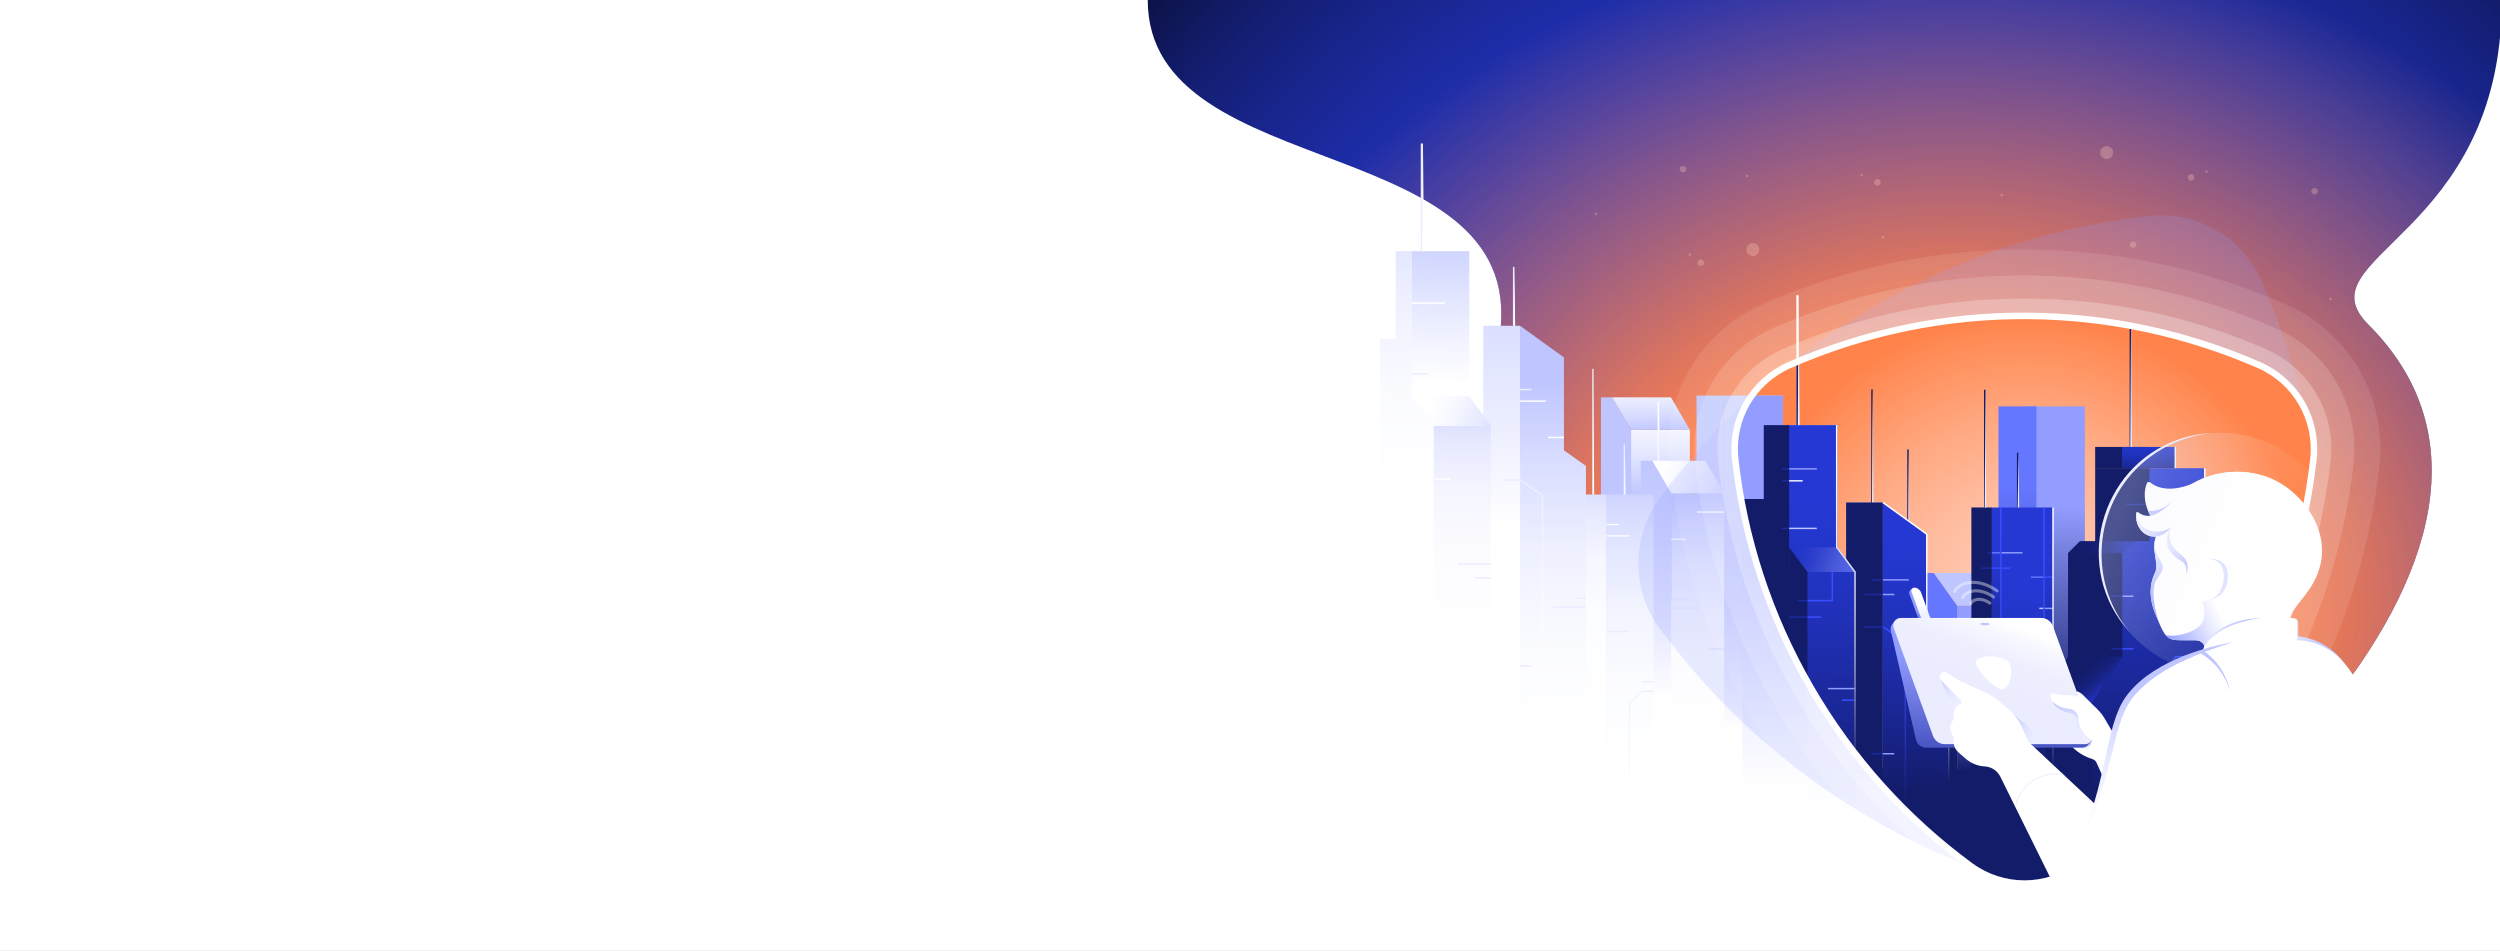 <svg xmlns="http://www.w3.org/2000/svg" xmlns:xlink="http://www.w3.org/1999/xlink" id="b" width="1680" height="638.99" viewBox="0 0 1680 638.99"><rect x="0" y="0" width="1680" height="638.99" fill="#808080" stroke="none"/><defs><linearGradient id="f" x1="4090.08" x2="4090.08" y1="333.53" y2="268.52" gradientTransform="translate(-2974.25 692.47) scale(1 -1)" gradientUnits="userSpaceOnUse"><stop offset="0" stop-color="#bec5ff"/><stop offset=".14" stop-color="#cbd1ff"/><stop offset=".48" stop-color="#e7eaff"/><stop offset=".78" stop-color="#f8f9ff"/><stop offset="1" stop-color="#fff"/></linearGradient><linearGradient id="g" x1="4118.34" x2="4122.32" y1="327.42" y2="528.35" gradientTransform="translate(5205.91) rotate(-180) scale(1 -1)" gradientUnits="userSpaceOnUse"><stop offset="0" stop-color="#bec5ff"/><stop offset=".23" stop-color="#c7cdff"/><stop offset=".62" stop-color="#e0e3ff"/><stop offset="1" stop-color="#fff"/></linearGradient><linearGradient id="h" x1="4095.97" x2="4097.27" y1="290.64" y2="254.72" gradientTransform="translate(5205.91) rotate(-180) scale(1 -1)" gradientUnits="userSpaceOnUse"><stop offset="0" stop-color="#bec5ff"/><stop offset=".3" stop-color="#d5daff"/><stop offset=".75" stop-color="#f3f4ff"/><stop offset="1" stop-color="#fff"/></linearGradient><linearGradient id="i" x1="4025.59" x2="4031.08" y1="331.04" y2="489.93" gradientTransform="translate(-2849.35 779.88) scale(1 -1)" gradientUnits="userSpaceOnUse"><stop offset="0" stop-color="#bec5ff"/><stop offset=".23" stop-color="#c2c9ff"/><stop offset=".5" stop-color="#d0d5ff"/><stop offset=".77" stop-color="#e6e9ff"/><stop offset="1" stop-color="#fff"/></linearGradient><linearGradient id="j" x1="4055.07" x2="4059.01" y1="325.48" y2="524.66" gradientTransform="translate(-2907.44 812.66) scale(1 -1)" xlink:href="#i"/><linearGradient id="k" x1="4155.55" x2="4155.55" y1="370.7" y2="541.2" gradientTransform="translate(-3105.19 904.72) scale(1 -1)" gradientUnits="userSpaceOnUse"><stop offset="0" stop-color="#bec5ff"/><stop offset=".17" stop-color="#ced3ff"/><stop offset=".49" stop-color="#e9ebff"/><stop offset=".78" stop-color="#f9f9ff"/><stop offset="1" stop-color="#fff"/></linearGradient><linearGradient id="l" x1="3952.97" x2="3952.97" y1="339.06" y2="525.73" gradientTransform="translate(-2700.03 880.23) scale(1 -1)" gradientUnits="userSpaceOnUse"><stop offset="0" stop-color="#bec5ff"/><stop offset=".28" stop-color="#c1c7ff"/><stop offset=".51" stop-color="#cbd1ff"/><stop offset=".73" stop-color="#dde0ff"/><stop offset=".94" stop-color="#f5f6ff"/><stop offset="1" stop-color="#fff"/></linearGradient><linearGradient id="m" x1="3991" x2="3977.13" y1="329.64" y2="551.77" gradientTransform="translate(5205.91) rotate(-180) scale(1 -1)" gradientUnits="userSpaceOnUse"><stop offset="0" stop-color="#bec5ff"/><stop offset=".17" stop-color="#cfd4ff"/><stop offset=".49" stop-color="#e9ebff"/><stop offset=".78" stop-color="#f9faff"/><stop offset="1" stop-color="#fff"/></linearGradient><linearGradient id="n" x1="4013.21" x2="4013.21" y1="374.77" y2="528.25" gradientTransform="translate(5205.91) rotate(-180) scale(1 -1)" gradientUnits="userSpaceOnUse"><stop offset="0" stop-color="#bec5ff"/><stop offset=".22" stop-color="#cfd4ff"/><stop offset=".73" stop-color="#f1f3ff"/><stop offset="1" stop-color="#fff"/></linearGradient><linearGradient id="o" x1="4065.04" x2="4065.04" y1="333.73" y2="501.68" gradientTransform="translate(-2924.17 853.36) scale(1 -1)" gradientUnits="userSpaceOnUse"><stop offset="0" stop-color="#bec5ff"/><stop offset=".11" stop-color="#d2d7ff"/><stop offset=".26" stop-color="#e6e9ff"/><stop offset=".43" stop-color="#f4f5ff"/><stop offset=".63" stop-color="#fcfcff"/><stop offset="1" stop-color="#fff"/></linearGradient><linearGradient id="p" x1="4093.04" x2="4093.04" y1="303.35" y2="470.25" xlink:href="#g"/><linearGradient id="q" x1="4039.42" x2="4086.94" y1="336.02" y2="313.1" xlink:href="#h"/><linearGradient id="r" x1="4110.5" x2="4110.5" y1="304.86" y2="517.03" gradientTransform="translate(-3015.1 885.14) scale(1 -1)" gradientUnits="userSpaceOnUse"><stop offset="0" stop-color="#bec5ff"/><stop offset=".08" stop-color="#c9ceff"/><stop offset=".27" stop-color="#e0e4ff"/><stop offset=".48" stop-color="#f1f3ff"/><stop offset=".71" stop-color="#fbfcff"/><stop offset="1" stop-color="#fff"/></linearGradient><linearGradient id="s" x1="4103.01" x2="4103.01" y1="464.04" y2="552.85" gradientTransform="translate(5205.91) rotate(-180) scale(1 -1)" gradientUnits="userSpaceOnUse"><stop offset="0" stop-color="#ebedff"/><stop offset=".12" stop-color="#eff1ff"/><stop offset=".55" stop-color="#fbfbff"/><stop offset="1" stop-color="#fff"/></linearGradient><linearGradient id="t" x1="4135.49" x2="4135.49" y1="301.87" y2="488.86" gradientTransform="translate(-3065.07 885.15) scale(1 -1)" gradientUnits="userSpaceOnUse"><stop offset="0" stop-color="#bec5ff"/><stop offset="0" stop-color="#bec5ff"/><stop offset=".11" stop-color="#d6daff"/><stop offset=".24" stop-color="#e8eaff"/><stop offset=".39" stop-color="#f5f6ff"/><stop offset=".59" stop-color="#fcfdff"/><stop offset="1" stop-color="#fff"/></linearGradient><linearGradient id="u" x1="4161.53" x2="4162.88" y1="254.8" y2="483.83" gradientTransform="translate(5205.91) rotate(-180) scale(1 -1)" gradientUnits="userSpaceOnUse"><stop offset="0" stop-color="#bec5ff"/><stop offset=".25" stop-color="#dadeff"/><stop offset=".5" stop-color="#eef0ff"/><stop offset=".76" stop-color="#fafbff"/><stop offset="1" stop-color="#fff"/></linearGradient><linearGradient id="v" x1="4196.79" x2="4196.79" y1="80.63" y2="353.19" gradientTransform="translate(-3187.67 771.77) scale(1 -1)" gradientUnits="userSpaceOnUse"><stop offset="0" stop-color="#bec5ff"/><stop offset=".27" stop-color="#cbd0ff"/><stop offset=".78" stop-color="#eef0ff"/><stop offset="1" stop-color="#fff"/></linearGradient><linearGradient id="w" x1="4182.12" x2="4182.12" y1="322.06" y2="483.7" xlink:href="#s"/><linearGradient id="x" x1="4235.33" x2="4239.07" y1="136.98" y2="257.51" gradientTransform="translate(5205.91) rotate(-180) scale(1 -1)" gradientUnits="userSpaceOnUse"><stop offset="0" stop-color="#bec5ff"/><stop offset=".61" stop-color="#e8ebff"/><stop offset="1" stop-color="#fff"/></linearGradient><linearGradient id="y" x1="4228.78" x2="4231.43" y1="249.76" y2="442.04" gradientTransform="translate(5205.91) rotate(-180) scale(1 -1)" gradientUnits="userSpaceOnUse"><stop offset="0" stop-color="#bec5ff"/><stop offset=".11" stop-color="#d4d8ff"/><stop offset=".25" stop-color="#e7e9ff"/><stop offset=".41" stop-color="#f4f5ff"/><stop offset=".62" stop-color="#fcfcff"/><stop offset="1" stop-color="#fff"/></linearGradient><linearGradient id="z" x1="4181.5" x2="4245.01" y1="294.67" y2="270.74" gradientTransform="translate(5205.91) rotate(-180) scale(1 -1)" gradientUnits="userSpaceOnUse"><stop offset="0" stop-color="#bec5ff"/><stop offset=".12" stop-color="#c9cfff"/><stop offset=".47" stop-color="#e6e9ff"/><stop offset=".78" stop-color="#f8f9ff"/><stop offset="1" stop-color="#fff"/></linearGradient><linearGradient id="aa" x1="4254.24" x2="4259.72" y1="70.99" y2="320.43" gradientTransform="translate(5205.91) rotate(-180) scale(1 -1)" gradientUnits="userSpaceOnUse"><stop offset="0" stop-color="#bec5ff"/><stop offset=".24" stop-color="#d8dcff"/><stop offset=".5" stop-color="#edefff"/><stop offset=".76" stop-color="#fafbff"/><stop offset="1" stop-color="#fff"/></linearGradient><linearGradient id="ac" x1="3866.43" x2="3866.43" y1="416.41" y2="517.69" gradientTransform="translate(-2526.96 928.54) scale(1 -1)" gradientUnits="userSpaceOnUse"><stop offset="0" stop-color="#929dff"/><stop offset=".14" stop-color="#8d98f9"/><stop offset=".31" stop-color="#808bea"/><stop offset=".49" stop-color="#6b75d1"/><stop offset=".69" stop-color="#4d57ae"/><stop offset=".9" stop-color="#283182"/><stop offset="1" stop-color="#131c69"/></linearGradient><linearGradient id="ad" x1="3901.13" x2="3903.05" y1="414.22" y2="511.02" gradientTransform="translate(5205.91) rotate(-180) scale(1 -1)" gradientUnits="userSpaceOnUse"><stop offset="0" stop-color="#6576ff"/><stop offset=".04" stop-color="#5f70f5"/><stop offset=".28" stop-color="#4452c3"/><stop offset=".49" stop-color="#2f3a9c"/><stop offset=".7" stop-color="#1f2980"/><stop offset=".87" stop-color="#161f6f"/><stop offset="1" stop-color="#131c69"/></linearGradient><linearGradient id="ae" x1="4025.32" x2="4031.54" y1="339.69" y2="519.46" gradientTransform="translate(-2849.35 812.66) scale(1 -1)" gradientUnits="userSpaceOnUse"><stop offset="0" stop-color="#929dff"/><stop offset=".21" stop-color="#727dda"/><stop offset=".58" stop-color="#3f499d"/><stop offset=".86" stop-color="#1f2877"/><stop offset="1" stop-color="#131c69"/></linearGradient><linearGradient id="af" x1="4055.07" x2="4059.01" y1="325.48" y2="524.66" gradientTransform="translate(-2907.44 812.66) scale(1 -1)" gradientUnits="userSpaceOnUse"><stop offset="0" stop-color="#6576ff"/><stop offset=".37" stop-color="#4856ca"/><stop offset="1" stop-color="#131c69"/></linearGradient><linearGradient id="ag" x1="3822.63" x2="3828.27" y1="340.08" y2="503.29" gradientTransform="translate(-2443.53 801.16) scale(1 -1)" xlink:href="#ae"/><linearGradient id="ah" x1="3848.71" x2="3852.35" y1="328.2" y2="512.51" gradientTransform="translate(-2494.47 806.02) scale(1 -1)" xlink:href="#af"/><linearGradient id="ai" x1="3924.97" x2="3916.24" y1="355.67" y2="532.46" gradientTransform="translate(5205.91) rotate(-180) scale(1 -1)" gradientUnits="userSpaceOnUse"><stop offset="0" stop-color="#2538d4"/><stop offset=".16" stop-color="#2336cc"/><stop offset=".4" stop-color="#2030b7"/><stop offset=".68" stop-color="#1a2796"/><stop offset="1" stop-color="#131c69"/></linearGradient><linearGradient id="aj" x1="3932.83" x2="3932.83" y1="420.93" y2="542.57" gradientTransform="translate(5205.91) rotate(-180) scale(1 -1)" gradientUnits="userSpaceOnUse"><stop offset="0" stop-color="#394eff"/><stop offset=".13" stop-color="#364af5"/><stop offset=".33" stop-color="#3042dc"/><stop offset=".6" stop-color="#2534b3"/><stop offset=".91" stop-color="#17217a"/><stop offset="1" stop-color="#131c69"/></linearGradient><linearGradient id="ak" x1="3918.37" x2="3918.37" y1="337.25" y2="542.57" gradientTransform="translate(5205.91) rotate(-180) scale(1 -1)" gradientUnits="userSpaceOnUse"><stop offset="0" stop-color="#fff"/><stop offset=".17" stop-color="#fcfcfd"/><stop offset=".3" stop-color="#f2f3f7"/><stop offset=".41" stop-color="#e2e3ed"/><stop offset=".51" stop-color="#cccede"/><stop offset=".61" stop-color="#afb2cc"/><stop offset=".7" stop-color="#8b8fb5"/><stop offset=".79" stop-color="#60669a"/><stop offset=".87" stop-color="#31387c"/><stop offset=".92" stop-color="#131c69"/></linearGradient><linearGradient id="al" x1="3991" x2="3977.13" y1="329.64" y2="551.77" xlink:href="#ai"/><linearGradient id="am" x1="3999.67" x2="3960.33" y1="369.44" y2="383.6" gradientTransform="translate(5205.91) rotate(-180) scale(1 -1)" gradientUnits="userSpaceOnUse"><stop offset="0" stop-color="#bec5ff" stop-opacity="0"/><stop offset=".12" stop-color="#bcc3ff" stop-opacity=".02"/><stop offset=".25" stop-color="#b8bfff" stop-opacity=".07"/><stop offset=".37" stop-color="#b0b9ff" stop-opacity=".15"/><stop offset=".5" stop-color="#a6b0ff" stop-opacity=".26"/><stop offset=".63" stop-color="#99a4ff" stop-opacity=".41"/><stop offset=".76" stop-color="#8996ff" stop-opacity=".59"/><stop offset=".89" stop-color="#7786ff" stop-opacity=".8"/><stop offset="1" stop-color="#6576ff"/></linearGradient><linearGradient id="an" x1="3965.49" x2="3965.49" y1="285.69" y2="550.85" gradientTransform="translate(5205.91) rotate(-180) scale(1 -1)" gradientUnits="userSpaceOnUse"><stop offset="0" stop-color="#fff"/><stop offset=".13" stop-color="#fbfbfc"/><stop offset=".25" stop-color="#f0f1f5"/><stop offset=".36" stop-color="#dedfea"/><stop offset=".47" stop-color="#c5c7da"/><stop offset=".58" stop-color="#a4a7c5"/><stop offset=".68" stop-color="#7b80ab"/><stop offset=".78" stop-color="#4b528d"/><stop offset=".88" stop-color="#151e6a"/><stop offset=".88" stop-color="#131c69"/></linearGradient><linearGradient id="ao" x1="3816.87" x2="3797.89" y1="447.2" y2="467.97" gradientTransform="translate(5205.91) rotate(-180) scale(1 -1)" gradientUnits="userSpaceOnUse"><stop offset="0" stop-color="#131c69" stop-opacity="0"/><stop offset=".11" stop-color="#131c6b" stop-opacity=".03"/><stop offset=".25" stop-color="#141e74" stop-opacity=".11"/><stop offset=".4" stop-color="#172282" stop-opacity=".23"/><stop offset=".58" stop-color="#1a2795" stop-opacity=".41"/><stop offset=".76" stop-color="#1e2ead" stop-opacity=".64"/><stop offset=".95" stop-color="#2335cb" stop-opacity=".92"/><stop offset="1" stop-color="#2538d4"/></linearGradient><linearGradient id="ap" x1="3762.09" x2="3762.09" y1="314.61" y2="530.14" xlink:href="#ai"/><linearGradient id="aq" x1="3821.49" x2="3777.21" y1="366.96" y2="368.09" xlink:href="#ao"/><linearGradient id="ar" x1="3762.11" x2="3761.92" y1="295.28" y2="323.63" gradientTransform="translate(-2318.15 614.96) scale(1 -1)" xlink:href="#ai"/><linearGradient id="as" x1="3744.44" x2="3744.44" y1="440.77" y2="530.14" xlink:href="#aj"/><linearGradient id="at" x1="3724.29" x2="3724.29" y1="314.61" y2="530.14" gradientTransform="translate(5205.91) rotate(-180) scale(1 -1)" gradientUnits="userSpaceOnUse"><stop offset="0" stop-color="#fff"/><stop offset=".14" stop-color="#fbfbfc"/><stop offset=".26" stop-color="#f1f1f6"/><stop offset=".38" stop-color="#dfe0ea"/><stop offset=".49" stop-color="#c6c8db"/><stop offset=".59" stop-color="#a6a9c6"/><stop offset=".69" stop-color="#7f83ad"/><stop offset=".8" stop-color="#505790"/><stop offset=".89" stop-color="#1b246e"/><stop offset=".91" stop-color="#131c69"/></linearGradient><linearGradient id="au" x1="3845.25" x2="3849.46" y1="391.01" y2="512.75" gradientTransform="translate(-2487.72 872.28) scale(1 -1)" xlink:href="#ai"/><linearGradient id="av" x1="3829.28" x2="3829.28" y1="373.43" y2="494.2" gradientTransform="translate(-2452.66 872.28) scale(1 -1)" xlink:href="#ai"/><linearGradient id="aw" x1="3864.34" x2="3864.34" y1="373.43" y2="494.2" gradientTransform="translate(-2522.77 872.28) scale(1 -1)" gradientUnits="userSpaceOnUse"><stop offset="0" stop-color="#2538d4"/><stop offset=".66" stop-color="#18248a"/><stop offset="1" stop-color="#131c69"/></linearGradient><linearGradient id="ax" x1="3826.28" x2="3826.28" y1="341.03" y2="531.25" xlink:href="#ak"/><linearGradient id="ay" x1="3832.29" x2="3832.29" y1="341.03" y2="531.25" gradientTransform="translate(5205.91) rotate(-180) scale(1 -1)" gradientUnits="userSpaceOnUse"><stop offset="0" stop-color="#394eff"/><stop offset=".2" stop-color="#384dfc"/><stop offset=".35" stop-color="#3549f2"/><stop offset=".49" stop-color="#3144e2"/><stop offset=".61" stop-color="#2c3dcc"/><stop offset=".72" stop-color="#2433af"/><stop offset=".83" stop-color="#1b278c"/><stop offset=".92" stop-color="#131c69"/></linearGradient><linearGradient id="az" x1="3861.33" x2="3861.33" xlink:href="#ay"/><linearGradient id="ba" x1="1656.1" x2="1658.95" y1="427.17" y2="409.72" gradientTransform="translate(2949.65) rotate(-180) scale(1 -1)" gradientUnits="userSpaceOnUse"><stop offset="0" stop-color="#1c2a9f"/><stop offset=".28" stop-color="#404dbc"/><stop offset=".77" stop-color="#7b86ec"/><stop offset="1" stop-color="#929dff"/></linearGradient><linearGradient id="bb" x1="1654.05" x2="1658.48" y1="423.52" y2="405.4" gradientTransform="translate(2949.65) rotate(-180) scale(1 -1)" gradientUnits="userSpaceOnUse"><stop offset="0" stop-color="#ebedff"/><stop offset=".5" stop-color="#edefff"/><stop offset=".82" stop-color="#f6f7ff"/><stop offset="1" stop-color="#fff"/></linearGradient><linearGradient id="bc" x1="1551.99" x2="1553.12" y1="496.82" y2="504.28" gradientTransform="translate(2949.65) rotate(-180) scale(1 -1)" gradientUnits="userSpaceOnUse"><stop offset="0" stop-color="#929dff"/><stop offset=".12" stop-color="#9ba5ff" stop-opacity=".91"/><stop offset=".37" stop-color="#b5bcff" stop-opacity=".68"/><stop offset=".72" stop-color="#dde1ff" stop-opacity=".31"/><stop offset="1" stop-color="#fff" stop-opacity="0"/></linearGradient><linearGradient id="bd" x1="1611.76" x2="1611.76" y1="537.78" y2="436.67" xlink:href="#ba"/><linearGradient id="be" x1="1612.96" x2="1596.51" y1="464.49" y2="420.7" xlink:href="#bb"/><linearGradient id="bf" x1="1646.12" x2="1632.7" y1="441.39" y2="477.26" xlink:href="#bc"/><linearGradient id="bg" x1="1612.19" x2="1578.6" y1="488.51" y2="503.56" xlink:href="#bc"/><linearGradient id="bh" x1="1555.92" x2="1548.28" y1="455.81" y2="501.38" xlink:href="#bc"/><linearGradient id="bi" x1="1499.51" x2="1501.16" y1="417.22" y2="365.33" gradientTransform="translate(2949.65) rotate(-180) scale(1 -1)" gradientUnits="userSpaceOnUse"><stop offset="0" stop-color="#929dff"/><stop offset="1" stop-color="#ebedff"/></linearGradient><linearGradient id="bj" x1="1385.84" x2="1411.92" y1="435.18" y2="419.81" gradientTransform="translate(2949.65) rotate(-180) scale(1 -1)" gradientUnits="userSpaceOnUse"><stop offset="0" stop-color="#bec5ff"/><stop offset="1" stop-color="#ebedff"/></linearGradient><linearGradient id="bk" x1="1440.43" x2="1469.63" y1="415.51" y2="441.05" xlink:href="#bj"/><linearGradient id="bl" x1="1490.73" x2="1514.23" y1="352.65" y2="352.65" xlink:href="#bj"/><linearGradient id="bm" x1="1479.43" x2="1493.69" y1="370.18" y2="370.18" xlink:href="#bj"/><linearGradient id="bn" x1="1290.1" x2="1407.7" y1="755.61" y2="693.3" gradientTransform="translate(2774.43 -457.53) rotate(175.57) scale(1 -1)" gradientUnits="userSpaceOnUse"><stop offset="0" stop-color="#fff" stop-opacity="0"/><stop offset=".15" stop-color="#fcfdff" stop-opacity=".06"/><stop offset=".45" stop-color="#f7f8ff" stop-opacity=".2"/><stop offset=".85" stop-color="#eef0ff" stop-opacity=".44"/><stop offset="1" stop-color="#ebedff" stop-opacity=".54"/></linearGradient><linearGradient id="bo" x1="1494.31" x2="1456.56" y1="432.28" y2="414.17" gradientTransform="translate(2949.65) rotate(-180) scale(1 -1)" gradientUnits="userSpaceOnUse"><stop offset="0" stop-color="#929dff"/><stop offset=".24" stop-color="#aeb6ff"/><stop offset=".75" stop-color="#e8eaff"/><stop offset="1" stop-color="#fff"/></linearGradient><linearGradient id="bp" x1="1449.99" x2="1449.99" y1="429.55" y2="563.5" gradientTransform="matrix(1, 0, 0, 1, 0, 0)" gradientUnits="userSpaceOnUse"><stop offset=".24" stop-color="#bec5ff"/><stop offset=".36" stop-color="#cdd2ff"/><stop offset=".61" stop-color="#e8eaff"/><stop offset=".83" stop-color="#f9f9ff"/><stop offset="1" stop-color="#fff"/></linearGradient><radialGradient id="c" cx="1261.81" cy="449.32" r="716.44" fx="1261.81" fy="449.32" gradientTransform="matrix(1, 0, 0, 1, 0, 0)" gradientUnits="userSpaceOnUse"><stop offset="0" stop-color="#2538d1"/><stop offset=".32" stop-color="#2437ce"/><stop offset=".47" stop-color="#2335c7"/><stop offset=".58" stop-color="#2031ba"/><stop offset=".68" stop-color="#1d2da8"/><stop offset=".76" stop-color="#192690"/><stop offset=".84" stop-color="#141e73"/><stop offset=".91" stop-color="#0e1551"/><stop offset=".96" stop-color="#090e34"/></radialGradient><radialGradient id="d" cx="1313.2" cy="407.91" r="534.59" fx="1313.2" fy="407.91" gradientTransform="translate(1.98 55.13) rotate(.33) scale(1 .85)" gradientUnits="userSpaceOnUse"><stop offset=".4" stop-color="#ff804a"/><stop offset=".51" stop-color="#ff804a" stop-opacity=".84"/><stop offset=".75" stop-color="#ff804a" stop-opacity=".44"/><stop offset="1" stop-color="#ff804a" stop-opacity="0"/></radialGradient><radialGradient id="e" cx="1360.33" cy="403.36" r="192.34" fx="1360.33" fy="403.36" gradientTransform="matrix(1, 0, 0, 1, 0, 0)" gradientUnits="userSpaceOnUse"><stop offset="0" stop-color="#ffcdb7"/><stop offset=".16" stop-color="#ffc8b0"/><stop offset=".38" stop-color="#ffbc9f"/><stop offset=".63" stop-color="#ffa982"/><stop offset=".9" stop-color="#ff8e5a"/><stop offset="1" stop-color="#ff834a"/></radialGradient><clipPath id="ab"><path fill="none" d="M1166.42,308.94c5.81,52.28,22.28,104.24,50.27,152.72,28.08,48.63,64.99,88.98,107.53,120.2,21.63,15.87,51.02,15.84,72.64-.05,90.56-66.54,145.47-166.59,157.37-272.72,3-26.75-11.76-52.31-36.43-63.09-97.92-42.79-212.11-45.24-315.06,.01-24.57,10.8-39.29,36.26-36.32,62.93Z"/></clipPath></defs><rect width="1680" height="638.99" y=".02" fill="#fff"/><g><path fill="url(#c)" d="M771.28,0c0,126.32,263.04,85.93,235.61,231.17-9.3,49.26-8.1,72.23,47.13,101.12,134.33,70.27,155.89,302.1,305.72,302.1,51.98,0,391.97-256.05,231.83-416.26-45.74-45.76,89.63-58.45,89.63-218.13H771.28Z"/><path fill="url(#d)" d="M771.28,0c0,126.32,263.04,85.93,235.61,231.17-9.3,49.26-8.1,72.23,47.13,101.12,134.33,70.27,155.89,302.1,305.72,302.1,51.98,0,391.97-256.05,231.83-416.26-45.74-45.76,89.63-58.45,89.63-218.13H771.28Z"/></g><g><path fill="url(#e)" d="M1166.42,308.94c5.81,52.28,22.28,104.24,50.27,152.72,28.08,48.63,64.99,88.98,107.53,120.2,21.63,15.87,51.02,15.84,72.64-.05,90.56-66.54,145.47-166.59,157.37-272.72,3-26.75-11.76-52.31-36.43-63.09-97.92-42.79-212.11-45.24-315.06,.01-24.57,10.8-39.29,36.26-36.32,62.93Z"/><g><g><polygon fill="#fff" points="1213.49 588.94 1173.61 504.94 1258.49 525.62 1617.43 524.35 1459.07 636 1309.57 636 1265.29 629.63 1213.49 588.94"/><g><rect width="39.51" height="114.78" x="1096.07" y="288.85" fill="url(#f)" transform="translate(2231.65 692.47) rotate(180)"/><polygon fill="url(#g)" points="1075.83 267.02 1083.37 267.02 1096.07 288.85 1096.07 550.68 1075.83 550.68 1075.83 267.02"/><polygon fill="url(#h)" points="1135.58 288.85 1122.88 267.02 1083.37 267.02 1096.07 288.85 1135.58 288.85"/></g><g><rect width="39.75" height="248.21" x="1158.4" y="265.84" fill="url(#i)" transform="translate(2356.56 779.88) rotate(180)"/><rect width="18.34" height="280.99" x="1140.07" y="265.84" fill="url(#j)" transform="translate(2298.47 812.66) rotate(180)"/></g><rect width="70.28" height="200.99" x="1015.22" y="351.86" fill="url(#k)" transform="translate(2100.72 904.72) rotate(180)"/><rect width="24.71" height="204.92" x="1240.58" y="337.66" fill="url(#l)" transform="translate(2505.87 880.23) rotate(180)"/><g><polygon fill="url(#m)" points="1199.99 285.69 1199.99 550.85 1247.05 550.85 1247.05 384.39 1234.73 367.77 1234.73 285.69 1199.99 285.69"/><polygon fill="url(#n)" points="1170.8 335.31 1170.8 550.85 1214.59 550.85 1214.59 384.39 1202.28 367.76 1202.28 285.69 1185.26 285.69 1185.26 335.31 1170.8 335.31"/><line x1="1207.91" x2="1207.91" y1="285.69" y2="198.34" fill="none" stroke="#fff" stroke-miterlimit="10" stroke-width="1.5"/><polygon fill="#ebedff" points="1208.11 285.69 1208.67 198.34 1209.22 285.69 1208.11 285.69 1208.11 285.69"/></g><g><rect width="35.52" height="190.33" x="1123.11" y="331.51" fill="url(#o)" transform="translate(2281.74 853.36) rotate(180)"/><polygon fill="url(#p)" points="1102.63 309.68 1110.41 309.68 1123.11 331.51 1123.11 521.84 1102.63 521.84 1102.63 309.68"/><polygon fill="url(#q)" points="1158.63 331.51 1145.92 309.68 1110.41 309.68 1123.11 331.51 1158.63 331.51"/><line x1="1123.11" x2="1132.79" y1="362.43" y2="362.43" fill="none" stroke="#fff" stroke-miterlimit="10" stroke-width="1"/><line x1="1123.11" x2="1132.79" y1="402.7" y2="402.7" fill="none" stroke="#ebedff" stroke-miterlimit="10" stroke-width="1"/><line x1="1148.91" x2="1158.59" y1="436.03" y2="436.03" fill="none" stroke="#ebedff" stroke-miterlimit="10" stroke-width="1"/><line x1="1140.49" x2="1158.63" y1="344.12" y2="344.12" fill="none" stroke="#fff" stroke-miterlimit="10" stroke-width="1"/><line x1="1123.11" x2="1141.24" y1="408.69" y2="408.69" fill="none" stroke="#ebedff" stroke-miterlimit="10" stroke-width="1"/><line x1="1114.42" x2="1114.42" y1="309.68" y2="270.09" fill="none" stroke="#fff" stroke-miterlimit="10" stroke-width="1"/><polygon fill="#ebedff" points="1114.42 309.68 1114.92 270.09 1115.42 309.68 1114.42 309.68 1114.42 309.68"/></g><g><rect width="31.65" height="220.56" x="1079.58" y="332.29" fill="url(#r)" transform="translate(2190.81 885.14) rotate(180)"/><polyline fill="none" stroke="url(#s)" stroke-miterlimit="10" stroke-width=".85" points="1111.23 464.47 1103.53 464.47 1094.98 472.48 1094.98 552.85"/><rect width="18.33" height="220.56" x="1061.26" y="332.29" fill="url(#t)" transform="translate(2140.84 885.15) rotate(180)"/><line x1="1079.58" x2="1087.8" y1="352.5" y2="352.5" fill="none" stroke="#fff" stroke-miterlimit="10" stroke-width=".85"/><line x1="1079.58" x2="1094.98" y1="360.12" y2="360.12" fill="none" stroke="#fff" stroke-miterlimit="10" stroke-width=".85"/><line x1="1079.58" x2="1094.98" y1="424.35" y2="424.35" fill="none" stroke="#ebedff" stroke-miterlimit="10" stroke-width=".85"/><line x1="1103.53" x2="1111.23" y1="458.19" y2="458.19" fill="none" stroke="#ebedff" stroke-miterlimit="10" stroke-width=".85"/><line x1="1091.51" x2="1091.51" y1="332.29" y2="298.66" fill="none" stroke="#ebedff" stroke-miterlimit="10" stroke-width=".85"/><polygon fill="#fff" points="1091.51 332.29 1091.93 298.66 1092.36 332.29 1091.51 332.29 1091.51 332.29"/><line x1="1070.42" x2="1070.42" y1="332.29" y2="247.82" fill="none" stroke="#ebedff" stroke-miterlimit="10" stroke-width=".85"/><polygon fill="#fff" points="1070.42 332.29 1070.84 247.82 1071.27 332.29 1070.42 332.29 1070.42 332.29"/></g><g><line x1="1017.19" x2="1017.19" y1="218.92" y2="179.32" fill="none" stroke="#ebedff" stroke-miterlimit="10" stroke-width="1"/><polygon fill="#fff" points="1017.19 218.92 1017.69 179.32 1018.19 218.92 1017.19 218.92 1017.19 218.92"/><line x1="1038.36" x2="1038.36" y1="322.27" y2="243.15" fill="none" stroke="#131c69" stroke-miterlimit="10" stroke-width="2"/><polygon fill="#bec5ff" points="1038.85 322.27 1039.35 243.15 1039.85 322.27 1038.85 322.27 1038.85 322.27"/><polygon fill="url(#u)" points="1021.47 218.92 1021.47 550.85 1065.75 550.85 1065.75 313.12 1050.96 302.6 1050.96 240.21 1021.47 218.92"/><rect width="24.71" height="333.93" x="996.76" y="218.92" fill="url(#v)" transform="translate(2018.24 771.77) rotate(180)"/><line x1="1038.85" x2="1021.47" y1="269.56" y2="269.56" fill="none" stroke="#fff" stroke-miterlimit="10" stroke-width="1"/><line x1="1050.95" x2="1040.23" y1="293.97" y2="293.97" fill="none" stroke="#fff" stroke-miterlimit="10" stroke-width="1"/><line x1="1065.75" x2="1043.61" y1="407.91" y2="407.91" fill="none" stroke="#ebedff" stroke-miterlimit="10" stroke-width="1"/><line x1="1029.15" x2="1021.47" y1="261.81" y2="261.81" fill="none" stroke="#ebedff" stroke-miterlimit="10" stroke-width="1"/><line x1="1029.15" x2="1021.47" y1="447.64" y2="447.64" fill="none" stroke="#ebedff" stroke-miterlimit="10" stroke-width="1"/><line x1="1065.75" x2="1058.07" y1="402.05" y2="402.05" fill="none" stroke="#ebedff" stroke-miterlimit="10" stroke-width="1"/><polyline fill="none" stroke="url(#w)" stroke-miterlimit="10" stroke-width="1" points="1036.55 483.7 1036.55 333.07 1021.47 322.56 1010.54 322.56"/></g><g><rect width="38.53" height="97.51" x="948.81" y="168.78" fill="url(#x)"/><polygon fill="url(#y)" points="948.81 266.3 948.81 483.74 1001.99 483.74 1001.99 286.11 963.44 286.11 963.44 286.01 948.81 266.3"/><polygon fill="url(#z)" points="948.81 266.3 963.44 286.01 963.44 286.11 1001.99 286.11 1001.99 286.03 987.34 266.3 948.81 266.3"/><polygon fill="url(#aa)" points="927.38 227.75 927.38 483.74 963.44 483.74 963.44 286.01 948.81 266.3 948.81 168.8 937.92 168.8 937.92 227.75 927.38 227.75"/><line x1="955.49" x2="955.49" y1="168.8" y2="96.42" fill="none" stroke="#ebedff" stroke-miterlimit="10" stroke-width="1.5"/><polygon fill="#fff" points="955.57 168.8 956.23 96.42 956.88 168.8 955.57 168.8 955.57 168.8"/><line x1="948.81" x2="970.89" y1="203.71" y2="203.71" fill="none" stroke="#fff" stroke-miterlimit="10" stroke-width="1"/><line x1="948.81" x2="959.85" y1="251.2" y2="251.2" fill="none" stroke="#ebedff" stroke-miterlimit="10" stroke-width="1"/><line x1="979.83" x2="1001.91" y1="379.1" y2="379.1" fill="none" stroke="#ebedff" stroke-miterlimit="10" stroke-width="1"/><line x1="948.81" x2="959.66" y1="213.25" y2="213.25" fill="none" stroke="#ebedff" stroke-miterlimit="10" stroke-width="1.19"/><line x1="991.13" x2="1001.98" y1="388.36" y2="388.36" fill="none" stroke="#ebedff" stroke-miterlimit="10" stroke-width="1"/><line x1="963.43" x2="974.28" y1="322.03" y2="322.03" fill="none" stroke="#fff" stroke-miterlimit="10" stroke-width="1"/></g></g><g clip-path="url(#ab)"><g><polygon fill="#131c69" points="747.56 500.21 1280.36 516.8 1680.91 520.46 1485.3 592.72 1309.57 592.03 1031.25 583.09 747.56 500.21"/><g><rect width="48.56" height="114.78" x="1315.2" y="406.88" fill="url(#ac)" transform="translate(2678.95 928.54) rotate(180)"/><polygon fill="url(#ad)" points="1292.8 385.05 1299.59 385.05 1315.2 406.88 1315.2 521.66 1292.8 521.66 1292.8 385.05"/><polygon fill="#bec5ff" points="1363.75 406.88 1348.14 385.05 1299.59 385.05 1315.2 406.88 1363.75 406.88"/></g><g><rect width="39.75" height="280.99" x="1158.4" y="265.84" fill="url(#ae)" transform="translate(2356.56 812.66) rotate(180)"/><rect width="18.34" height="280.99" x="1140.07" y="265.84" fill="url(#af)" transform="translate(2298.47 812.66) rotate(180)"/></g><g><rect width="39.75" height="254.99" x="1361.31" y="273.09" fill="url(#ag)" transform="translate(2762.37 801.16) rotate(180)"/><rect width="25.49" height="259.84" x="1342.97" y="273.09" fill="url(#ah)" transform="translate(2711.44 806.02) rotate(180)"/></g><g><line x1="1257.98" x2="1257.98" y1="340.82" y2="261.7" fill="none" stroke="#131c69" stroke-miterlimit="10" stroke-width="1"/><polygon fill="#ebedff" points="1257.99 340.82 1258.49 261.7 1258.99 340.82 1257.99 340.82 1257.99 340.82"/><line x1="1282.18" x2="1282.18" y1="381.14" y2="302.02" fill="none" stroke="#131c69" stroke-miterlimit="10" stroke-width="1"/><polygon fill="#ebedff" points="1282.16 381.14 1282.66 302.02 1283.16 381.14 1282.16 381.14 1282.16 381.14"/><polygon fill="url(#ai)" points="1265.29 337.66 1265.29 542.57 1309.57 542.57 1309.57 431.85 1294.78 421.34 1294.78 358.95 1265.29 337.66"/><rect width="24.71" height="204.92" x="1240.58" y="337.66" fill="#131c69" transform="translate(2505.87 880.23) rotate(180)"/><line x1="1282.67" x2="1265.29" y1="389.67" y2="389.67" fill="none" stroke="#929dff" stroke-miterlimit="10" stroke-width="1"/><line x1="1265.29" x2="1257.98" y1="389.67" y2="389.67" fill="none" stroke="#1c2a9f" stroke-miterlimit="10" stroke-width="1"/><line x1="1265.29" x2="1257.98" y1="506.51" y2="506.51" fill="none" stroke="#1c2a9f" stroke-miterlimit="10" stroke-width="1"/><line x1="1265.12" x2="1252.94" y1="399.51" y2="399.51" fill="none" stroke="#1c2a9f" stroke-miterlimit="10" stroke-width="1"/><line x1="1265.12" x2="1252.94" y1="421.34" y2="421.34" fill="none" stroke="#1c2a9f" stroke-miterlimit="10" stroke-width="1"/><line x1="1294.77" x2="1284.05" y1="417.01" y2="417.01" fill="none" stroke="#6576ff" stroke-miterlimit="10" stroke-width="1"/><line x1="1309.57" x2="1287.43" y1="466.79" y2="466.79" fill="none" stroke="#6576ff" stroke-miterlimit="10" stroke-width="1"/><line x1="1272.97" x2="1265.29" y1="399.51" y2="399.51" fill="none" stroke="#929dff" stroke-miterlimit="10" stroke-width="1"/><line x1="1272.97" x2="1265.29" y1="506.51" y2="506.51" fill="none" stroke="#929dff" stroke-miterlimit="10" stroke-width="1"/><line x1="1309.57" x2="1301.89" y1="460.93" y2="460.93" fill="none" stroke="#929dff" stroke-miterlimit="10" stroke-width="1"/><polyline fill="none" stroke="url(#aj)" stroke-miterlimit="10" stroke-width="1" points="1280.36 542.57 1280.36 431.85 1265.58 421.34"/><polyline fill="none" stroke="url(#ak)" stroke-miterlimit="10" stroke-width="1" points="1265.29 337.66 1294.78 358.95 1294.78 421.34 1309.57 431.85 1309.57 542.57"/></g><g><polygon fill="url(#al)" points="1199.99 285.69 1199.99 550.85 1247.05 550.85 1247.05 384.39 1234.73 367.77 1234.73 285.69 1199.99 285.69"/><rect width="17.03" height="265.15" x="1185.26" y="285.69" fill="#131c69" transform="translate(2387.55 836.53) rotate(180)"/><polygon fill="#131c69" points="1214.6 384.38 1202.29 367.77 1202.29 550.84 1214.6 550.84 1214.6 384.38"/><rect width="26.91" height="215.52" x="1170.8" y="335.32" fill="#131c69" transform="translate(2368.5 886.16) rotate(180)"/><polygon fill="url(#am)" points="1247.04 384.38 1234.73 367.77 1202.29 367.77 1214.6 384.38 1247.04 384.38" opacity=".7"/><line x1="1207.91" x2="1207.91" y1="285.69" y2="198.34" fill="none" stroke="#131c69" stroke-miterlimit="10" stroke-width="1.5"/><polygon fill="#ebedff" points="1208.11 285.69 1208.67 198.34 1209.22 285.69 1208.11 285.69 1208.11 285.69"/><line x1="1202.29" x2="1220.88" y1="315.08" y2="315.08" fill="none" stroke="#929dff" stroke-miterlimit="10" stroke-width="1"/><line x1="1197.39" x2="1202.29" y1="315.08" y2="315.08" fill="none" stroke="#1c2a9f" stroke-miterlimit="10" stroke-width="1"/><line x1="1197.39" x2="1202.29" y1="323.12" y2="323.12" fill="none" stroke="#1c2a9f" stroke-miterlimit="10" stroke-width="1"/><line x1="1197.39" x2="1202.29" y1="355.07" y2="355.07" fill="none" stroke="#1c2a9f" stroke-miterlimit="10" stroke-width="1"/><line x1="1202.29" x2="1214.6" y1="414.7" y2="414.7" fill="none" stroke="#1c2a9f" stroke-miterlimit="10" stroke-width="1"/><line x1="1207.91" x2="1214.6" y1="403.62" y2="403.62" fill="none" stroke="#1c2a9f" stroke-miterlimit="10" stroke-width="1"/><line x1="1202.29" x2="1220.88" y1="355.07" y2="355.07" fill="none" stroke="#bec5ff" stroke-miterlimit="10" stroke-width="1"/><line x1="1228.4" x2="1246.99" y1="462.74" y2="462.74" fill="none" stroke="#929dff" stroke-miterlimit="10" stroke-width="1"/><line x1="1202.29" x2="1211.42" y1="323.12" y2="323.12" fill="none" stroke="#ebedff" stroke-miterlimit="10" stroke-width="1"/><line x1="1237.92" x2="1247.05" y1="470.54" y2="470.54" fill="none" stroke="#394eff" stroke-miterlimit="10" stroke-width="1"/><line x1="1214.6" x2="1223.73" y1="414.7" y2="414.7" fill="none" stroke="#394eff" stroke-miterlimit="10" stroke-width="1"/><polyline fill="none" stroke="url(#an)" stroke-miterlimit="10" stroke-width="1" points="1234.26 285.69 1234.26 367.77 1246.57 384.38 1246.57 550.85"/><polyline fill="none" stroke="#394eff" stroke-miterlimit="10" stroke-width="1" points="1231.32 384.38 1231.32 403.62 1214.6 403.62"/></g><g><path fill="#131c69" d="M1369.49,472.41v57.72h75.6v-215.53h-37.13v49.06h-10.26l-7.98,7.98v69.62l-20.23,31.15Z"/><polygon fill="url(#ao)" points="1426.24 441.28 1406.01 472.43 1369.48 472.42 1389.71 441.27 1426.24 441.28" opacity=".7"/><path fill="url(#ap)" d="M1406.01,472.42v57.72h75.6v-215.53h-37.13v49.06h-10.26l-7.98,7.98v69.62l-20.23,31.15Z"/><polygon fill="url(#aq)" points="1434.23 363.68 1397.7 363.68 1389.72 371.65 1426.25 371.65 1434.23 363.68" opacity=".7"/><rect width="34.14" height="14.26" x="1407.96" y="300.35" fill="#131c69" transform="translate(2850.05 614.96) rotate(180)"/><rect width="35.77" height="14.26" x="1425.99" y="300.35" fill="url(#ar)" transform="translate(2887.76 614.96) rotate(180)"/><line x1="1431.61" x2="1431.61" y1="300.35" y2="213" fill="none" stroke="#131c69" stroke-miterlimit="10" stroke-width="1"/><polygon fill="#ebedff" points="1431.55 300.35 1432.1 213 1432.65 300.35 1431.55 300.35 1431.55 300.35"/><line x1="1444.48" x2="1451.94" y1="339.02" y2="339.02" fill="none" stroke="#929dff" stroke-miterlimit="10" stroke-width="1"/><line x1="1474.16" x2="1481.62" y1="400.63" y2="400.63" fill="none" stroke="#929dff" stroke-miterlimit="10" stroke-width="1"/><line x1="1426.24" x2="1433.7" y1="436.03" y2="436.03" fill="none" stroke="#394eff" stroke-miterlimit="10" stroke-width="1"/><line x1="1426.24" x2="1433.7" y1="400.63" y2="400.63" fill="none" stroke="#929dff" stroke-miterlimit="10" stroke-width="1"/><line x1="1418.78" x2="1426.24" y1="400.63" y2="400.63" fill="none" stroke="#1c2a9f" stroke-miterlimit="10" stroke-width="1"/><line x1="1418.78" x2="1426.24" y1="436.03" y2="436.03" fill="none" stroke="#1c2a9f" stroke-miterlimit="10" stroke-width="1"/><line x1="1406.01" x2="1425.72" y1="492.3" y2="492.3" fill="none" stroke="#394eff" stroke-miterlimit="10" stroke-width="1"/><line x1="1398.55" x2="1406.01" y1="492.3" y2="492.3" fill="none" stroke="#1c2a9f" stroke-miterlimit="10" stroke-width="1"/><line x1="1406.01" x2="1414.2" y1="498.98" y2="498.98" fill="none" stroke="#6576ff" stroke-miterlimit="10" stroke-width="1"/><line x1="1389.81" x2="1406.01" y1="498.98" y2="498.98" fill="none" stroke="#1c2a9f" stroke-miterlimit="10" stroke-width="1"/><line x1="1444.48" x2="1463.71" y1="347.06" y2="347.06" fill="none" stroke="#929dff" stroke-miterlimit="10" stroke-width="1"/><line x1="1444.48" x2="1428.83" y1="339.02" y2="339.02" fill="none" stroke="#1c2a9f" stroke-miterlimit="10" stroke-width="1"/><line x1="1444.48" x2="1436.66" y1="347.06" y2="347.06" fill="none" stroke="#1c2a9f" stroke-miterlimit="10" stroke-width="1"/><line x1="1462.58" x2="1481.81" y1="393.99" y2="393.99" fill="none" stroke="#394eff" stroke-miterlimit="10" stroke-width="1"/><line x1="1462.58" x2="1481.81" y1="418.63" y2="418.63" fill="none" stroke="#bec5ff" stroke-miterlimit="10" stroke-width="1"/><polyline fill="none" stroke="url(#as)" stroke-miterlimit="10" stroke-width="1" points="1441.83 530.14 1441.83 472.42 1462.06 441.27 1481.62 441.27"/><line x1="1481.62" x2="1481.62" y1="314.61" y2="530.14" fill="none" stroke="url(#at)" stroke-miterlimit="10" stroke-width="1"/><line x1="1461.77" x2="1461.77" y1="300.35" y2="314.61" fill="none" stroke="#ebedff" stroke-miterlimit="10" stroke-width="1"/></g><g><rect width="29.04" height="190.21" x="1344.57" y="341.03" fill="url(#au)" transform="translate(2718.19 872.28) rotate(180)"/><rect width="6.01" height="190.21" x="1373.62" y="341.03" fill="url(#av)" transform="translate(2753.24 872.28) rotate(180)"/><rect width="6.01" height="190.21" x="1338.56" y="341.03" fill="url(#aw)" transform="translate(2683.13 872.28) rotate(180)"/><rect width="13.8" height="190.21" x="1324.77" y="341.03" fill="#131c69"/><line x1="1359.09" x2="1344.57" y1="371.49" y2="371.49" fill="none" stroke="#929dff" stroke-miterlimit="10" stroke-width="1"/><line x1="1344.57" x2="1338.56" y1="371.49" y2="371.49" fill="none" stroke="#6576ff" stroke-miterlimit="10" stroke-width="1"/><line x1="1338.59" x2="1335.58" y1="371.49" y2="371.49" fill="none" stroke="#1c2a9f" stroke-miterlimit="10" stroke-width="1"/><line x1="1351.83" x2="1344.57" y1="465.36" y2="465.36" fill="none" stroke="#929dff" stroke-miterlimit="10" stroke-width="1"/><line x1="1344.57" x2="1338.56" y1="465.36" y2="465.36" fill="none" stroke="#6576ff" stroke-miterlimit="10" stroke-width="1"/><line x1="1338.59" x2="1335.58" y1="465.36" y2="465.36" fill="none" stroke="#1c2a9f" stroke-miterlimit="10" stroke-width="1"/><line x1="1359.09" x2="1344.57" y1="470.16" y2="470.16" fill="none" stroke="#929dff" stroke-miterlimit="10" stroke-width="1"/><line x1="1344.57" x2="1338.56" y1="470.16" y2="470.16" fill="none" stroke="#6576ff" stroke-miterlimit="10" stroke-width="1"/><line x1="1338.59" x2="1335.58" y1="470.16" y2="470.16" fill="none" stroke="#1c2a9f" stroke-miterlimit="10" stroke-width="1"/><line x1="1350.85" x2="1344.57" y1="381.78" y2="381.78" fill="none" stroke="#394eff" stroke-miterlimit="10" stroke-width="1"/><line x1="1344.57" x2="1338.56" y1="381.78" y2="381.78" fill="none" stroke="#394eff" stroke-miterlimit="10" stroke-width="1"/><line x1="1379.63" x2="1373.62" y1="387.82" y2="387.82" fill="none" stroke="#394eff" stroke-miterlimit="10" stroke-width="1"/><line x1="1373.62" x2="1364.74" y1="387.82" y2="387.82" fill="none" stroke="#6576ff" stroke-miterlimit="10" stroke-width="1"/><line x1="1379.63" x2="1373.62" y1="408.83" y2="408.83" fill="none" stroke="#929dff" stroke-miterlimit="10" stroke-width="1"/><line x1="1373.62" x2="1370.42" y1="408.83" y2="408.83" fill="none" stroke="#bec5ff" stroke-miterlimit="10" stroke-width="1"/><line x1="1338.59" x2="1331.66" y1="381.78" y2="381.78" fill="none" stroke="#1c2a9f" stroke-miterlimit="10" stroke-width="1"/><line x1="1333.75" x2="1333.75" y1="341.03" y2="261.91" fill="none" stroke="#131c69" stroke-miterlimit="10" stroke-width="1"/><polygon fill="#ebedff" points="1333.71 341.03 1334.21 261.91 1334.71 341.03 1333.71 341.03 1333.71 341.03"/><line x1="1355.87" x2="1355.87" y1="341.03" y2="304.19" fill="none" stroke="#131c69" stroke-miterlimit="10" stroke-width="1"/><polygon fill="#ebedff" points="1355.89 341.03 1356.39 304.19 1356.89 341.03 1355.89 341.03 1355.89 341.03"/><line x1="1379.63" x2="1379.63" y1="341.03" y2="531.25" fill="none" stroke="url(#ax)" stroke-miterlimit="10" stroke-width="1"/><line x1="1373.62" x2="1373.62" y1="341.03" y2="531.25" fill="none" stroke="url(#ay)" stroke-miterlimit="10" stroke-width="1"/><line x1="1344.57" x2="1344.57" y1="341.03" y2="531.25" fill="none" stroke="url(#az)" stroke-miterlimit="10" stroke-width="1"/></g></g></g><g><path fill="#929dff" d="M1547.94,274.39c-6.61-29.24-15.99-57.84-28.03-85.38-12.97-29.72-43.76-47.47-75.97-43.86-89.78,10.08-175.97,45.7-247.07,103.83,1.88-1.09,3.85-2.08,5.87-2.98,102.95-45.25,217.15-42.79,315.07,0,13.37,5.83,23.82,16.03,30.13,28.39Z" opacity=".2"/><path fill="#929dff" d="M1115.38,422.37c37.53,51.02,86.01,95.3,144.37,129,21.58,12.46,43.7,23.01,66.21,31.72-.6-.4-1.17-.81-1.75-1.23-42.55-31.22-79.45-71.57-107.54-120.19-27.97-48.48-44.45-100.43-50.27-152.72-1.83-16.54,3.13-32.61,13.01-44.99-23.37,21.09-44.87,44.77-64.07,70.92-19.12,26.05-19.14,61.47,.02,87.5Z" opacity=".2"/><path fill="none" d="M1166.42,308.94c5.81,52.28,22.28,104.24,50.27,152.72,28.08,48.63,64.99,88.98,107.53,120.2,21.63,15.87,51.02,15.84,72.64-.05,90.56-66.54,145.47-166.59,157.37-272.72,3-26.75-11.76-52.31-36.43-63.09-97.92-42.79-212.11-45.24-315.06,.01-24.57,10.8-39.29,36.26-36.32,62.93Z"/></g></g><g><path fill="none" d="M1166.04,308.42c5.82,52.39,22.33,104.45,50.37,153.02,28.13,48.73,65.11,89.15,107.74,120.43,21.67,15.9,51.12,15.87,72.78-.05,90.74-66.67,145.75-166.92,157.68-273.26,3.01-26.81-11.78-52.41-36.5-63.21-98.12-42.87-212.53-45.33-315.68,.01-24.62,10.82-39.36,36.33-36.39,63.06Z"/><path fill="none" stroke="#fff" stroke-miterlimit="10" stroke-width="4.37" d="M1166.04,308.42c5.82,52.39,22.33,104.45,50.37,153.02,28.13,48.73,65.11,89.15,107.74,120.43,21.67,15.9,51.12,15.87,72.78-.05,90.74-66.67,145.75-166.92,157.68-273.26,3.01-26.81-11.78-52.41-36.5-63.21-98.12-42.87-212.53-45.33-315.68,.01-24.62,10.82-39.36,36.33-36.39,63.06Z"/></g><g><path fill="#fff" d="M1535.97,204.48c-55.91-24.43-115.13-36.8-176.05-36.8s-119.79,12.4-175.44,36.86c-42.69,18.75-67.93,62.48-62.76,108.81,6.67,60.21,25.55,117.55,56.06,170.4,30.62,53.03,70.99,98.14,119.99,134.1,18.31,13.42,40.01,20.53,62.73,20.53s44.5-7.11,62.84-20.61c97.99-71.98,161.99-182.88,175.59-304.22,5.22-46.51-20.07-90.32-62.96-109.07Zm-211.81,377.4c-42.64-31.28-79.62-71.73-107.74-120.45-28.04-48.55-44.55-100.63-50.38-153-2.95-26.74,11.77-52.24,36.4-63.07,103.16-45.34,217.57-42.89,315.68,0,24.73,10.8,39.51,36.4,36.5,63.19-11.92,106.34-66.94,206.59-157.69,273.27-21.65,15.92-51.09,15.94-72.77,.05Z" opacity=".1"/><path fill="#fff" d="M1528.99,220.48c-53.69-23.46-110.57-35.35-169.07-35.35s-115,11.89-168.41,35.38c-35.68,15.69-56.75,52.21-52.44,90.93,6.42,57.79,24.53,112.83,53.85,163.57,29.39,50.92,68.13,94.24,115.18,128.75,15.31,11.23,33.44,17.17,52.42,17.17s37.16-5.96,52.52-17.22c94.06-69.13,155.5-175.59,168.56-292.12,4.36-38.84-16.79-75.47-52.6-91.11Zm25.62,88.08c-11.92,106.34-66.94,206.59-157.69,273.27-21.65,15.92-51.09,15.94-72.77,.05-42.64-31.28-79.62-71.73-107.74-120.45-28.04-48.55-44.55-100.63-50.38-153-2.95-26.74,11.77-52.24,36.4-63.07,103.16-45.34,217.57-42.89,315.68,0,24.73,10.8,39.51,36.4,36.5,63.19Z" opacity=".15"/><path fill="#fff" d="M1522.78,234.69c-51.71-22.59-106.52-34.05-162.86-34.05s-110.72,11.46-162.17,34.08c-29.42,12.94-46.82,43.07-43.27,74.99,6.19,55.65,23.64,108.68,51.86,157.56,28.32,49.03,65.64,90.75,110.95,123.99,12.61,9.27,27.56,14.16,43.22,14.16s30.67-4.92,43.33-14.21c90.6-66.55,149.77-169.1,162.35-281.35,3.59-32.04-13.86-62.25-43.4-75.16Zm31.84,73.86c-11.92,106.34-66.94,206.59-157.69,273.27-21.65,15.92-51.09,15.94-72.77,.05-42.64-31.28-79.62-71.73-107.74-120.45-28.04-48.55-44.55-100.63-50.38-153-2.95-26.74,11.77-52.24,36.4-63.07,103.16-45.34,217.57-42.89,315.68,0,24.73,10.8,39.51,36.4,36.5,63.19Z" opacity=".25"/></g></g><g><circle cx="1261.65" cy="122.48" r="2.19" fill="#ffcdb7" opacity=".3"/><circle cx="1142.89" cy="176.56" r="2.19" fill="#ffcdb7" opacity=".3"/><circle cx="1555.39" cy="128.5" r="2.19" fill="#ffcdb7" opacity=".3"/><circle cx="1472.39" cy="119.24" r="2.19" fill="#ffcdb7" opacity=".3"/><circle cx="1130.97" cy="113.67" r="2.19" fill="#ffcdb7" opacity=".3"/><circle cx="1433.47" cy="164.39" r="2.19" fill="#ffcdb7" opacity=".3"/><circle cx="1415.67" cy="102.54" r="4.35" fill="#ffcdb7" opacity=".3"/><circle cx="1177.9" cy="167.7" r="4.35" fill="#ffcdb7" opacity=".3"/><circle cx="1265.45" cy="159.4" r=".85" fill="#ffcdb7" opacity=".3"/><circle cx="1072.52" cy="143.69" r=".85" fill="#ffcdb7" opacity=".3"/><circle cx="1173.95" cy="118.13" r=".85" fill="#ffcdb7" opacity=".3"/><circle cx="1482.75" cy="115.37" r=".85" fill="#ffcdb7" opacity=".3"/><circle cx="1566.03" cy="200.84" r=".85" fill="#ffcdb7" opacity=".3"/><circle cx="1345.11" cy="131.08" r=".85" fill="#ffcdb7" opacity=".3"/><circle cx="1251.05" cy="117.56" r=".85" fill="#ffcdb7" opacity=".3"/><circle cx="1135.54" cy="171.07" r=".85" fill="#ffcdb7" opacity=".3"/></g><g><path fill="url(#ba)" d="M1285.46,395.18l.83-.25c1.72,0,2.56,2.85,3.18,4.57l9.71,26.68c.63,1.72-.26,3.11-1.98,3.11h0c-1.72,0-3.62-1.39-4.25-3.11l-9.71-26.68c-.63-1.72-.02-3.05,2.21-4.32Z"/><path fill="url(#bb)" d="M1286.64,394.91h0c1.72,0,3.62,1.39,4.25,3.11l9.71,26.68c.63,1.72-.26,3.11-1.98,3.11h0c-1.72,0-3.62-1.39-4.25-3.11l-9.71-26.68c-.63-1.72,.26-3.11,1.98-3.11Z"/><g><path fill="#fff" d="M1389.26,498.53l2.63,2.77c2.34,2.47,5.03,4.55,7.98,6.17,2.02,1.12,4.15,2.03,6.38,2.71,1.15,.35,2.09,1.19,2.59,2.28l16.36,36.14,19.2-37.43-24.5-18.84-28.48,5.75-2.16,.44Z"/><path fill="url(#bc)" d="M1389.26,498.53l2.63,2.77c2.34,2.47,5.03,4.55,7.98,6.17,3.24-2.98,5.52-7.33,5.86-10.26l-14.32,.87-2.16,.44Z"/><path fill="#fff" d="M1409.82,477.04l-9.92-9.89c-1.2-1.2-2.67-2.11-4.28-2.65l-.2-.07,1.82,8.2,12.58,4.41Z"/><g><path fill="url(#bd)" d="M1271.38,419.76h0l1.89-2.48,.14,.8c.63-.28,1.32-.45,2.07-.45h94.37c3.57,0,6.75,2.26,7.93,5.64l26.35,72.48c.28,.81,.34,1.63,.23,2.4l.97-.25-2.04,2.67h0c-.91,1.12-2.29,1.86-3.9,1.86h-105.08c-3.24,0-6.06-2.24-6.79-5.4l-16.75-72.65c-.6-1.65-.28-3.35,.62-4.63Z"/><path fill="url(#be)" d="M1272.58,422.01l26.4,72.53c1.21,3.31,4.36,5.52,7.89,5.52h94.33c3.47,0,5.9-3.42,4.75-6.69l-26.34-72.49c-1.18-3.37-4.36-5.63-7.93-5.63h-94.37c-3.5,0-5.93,3.47-4.73,6.76Z"/><g opacity=".4"><path fill="none" stroke="#fff" stroke-linecap="round" stroke-linejoin="round" stroke-width="2.08" d="M1337.13,405.26c-4.84-3.47-10.52-3.38-12.68,.2"/><path fill="none" stroke="#fff" stroke-linecap="round" stroke-linejoin="round" stroke-width="2.08" d="M1339.61,401.17c-7.9-5.66-17.16-5.51-20.69,.33"/><path fill="none" stroke="#fff" stroke-linecap="round" stroke-linejoin="round" stroke-width="2.08" d="M1342.08,397.07c-10.96-7.85-23.81-7.64-28.71,.46"/></g><path fill="#fff" d="M1328.1,446.66c1.45,3.06,3.52,6.1,6.19,8.94,2.68,2.85,5.7,5.21,8.85,7.03,1.6,.93,3.32,.93,4.25,0,3.88-3.89,4.96-9.75,3.4-15.96-.39-1.57-1.8-3.06-3.48-3.69-6.64-2.5-13.37-2.65-18.44,0-1.21,.63-1.53,2.12-.78,3.68Z"/><polygon fill="url(#bf)" points="1303.69 456.07 1314.68 481.16 1320.49 472.5 1310.11 454.82 1303.69 456.07"/><path fill="url(#bg)" d="M1329.22,480.83c.85,.71,.63,2.07-.4,2.48-2.71,1.07-4.44,3.68-4.44,6.52,0,.33,.02,.65,.07,.98l.1,.7c.13,.95-.08,1.91-.6,2.71l-.78,1.23c-.89,1.39-1.25,3.02-1.07,4.62h48.74l-.35-.79c-2.35-5.24-5.9-9.86-10.38-13.47l-6.94-5.61c-2.15-1.73-4.49-3.21-6.99-4.4l-16.36-7.45c-2.1-.96-4.11-2.1-6.01-3.42l-3.69-2.56c-1.35-.94-3.19-.73-4.29,.49-.58,.63-.86,1.42-.86,2.21,0,.84,.33,1.68,.96,2.31l7.1,7.08,6.2,6.36Z"/><path fill="url(#bh)" d="M1417.99,498.27l-4.81-10.73c-1.55-3.45-3.89-6.49-6.83-8.87l-6.32-5.11c-2.14-1.73-4.7-2.88-7.42-3.33l-6.58-1.09-4.86-1.6c-.72-.24-1.5,.13-1.76,.84h0c-.67,1.77-.3,3.77,.96,5.18h0c2.31,2.57,5.36,4.38,8.73,5.17l1.98,.46c3.05,.71,5.12,3.54,4.89,6.67l-.05,.63c-.37,4.94,1.57,9.77,5.26,13.08l6.34,5.68,10.47-6.99Z"/><path fill="#bec5ff" d="M1331.89,420.12h4.3c.41,0,.66-.33,.55-.75h0c-.11-.41-.53-.75-.94-.75h-4.3c-.41,0-.66,.33-.55,.75h0c.11,.41,.53,.75,.94,.75Z"/></g><path fill="#fff" d="M1419.9,492.34l-5.97-10.13c-1.92-3.26-4.59-6.02-7.78-8.05l-6.85-4.37c-2.32-1.48-4.99-2.33-7.74-2.48l-6.66-.35-5.01-1.05c-.74-.15-1.47,.3-1.66,1.03h0c-.47,1.83,.12,3.78,1.54,5.04h0c2.58,2.3,5.81,3.75,9.25,4.16l2.01,.24c3.11,.37,5.49,2.95,5.6,6.08l.02,.63c.18,4.95,2.65,9.53,6.69,12.41l6.93,4.94,9.63-8.11Z"/><g><path fill="#fff" d="M1443.51,343.38c.64,1.55,1.41,3.03,2.29,4.41l12.93-4.36,3.42-1.15,16.04-19.59c-11.66,6.21-24.9,8.25-33.29,1.5-.72-.58-1.79-.33-2.16,.51-2.31,5.25-1.82,12.43,.78,18.67Z"/><path fill="#bec5ff" d="M1443.51,343.38c.64,1.55,1.41,3.03,2.29,4.41l12.93-4.36,1.77-7.38c-5.48,5.27-10.24,7.57-16.99,7.33Z"/><g><g><path fill="#fff" d="M1448.65,413.29c1.22,2.9,2.24,5.31,3.14,7.3,1.1,2.4,2.05,4.22,3.01,5.58t.01,0c2.89,4.07,5.97,4.1,13.88,4.1h6.88c.49,0,.95,.05,1.4,.15,.35,.08,.69,.18,1.01,.3,.18,.08,.35,.15,.51,.24,.23,.1,.44,.23,.65,.37,.1,.06,.19,.12,.28,.19,.06,.04,.12,.09,.19,.14,.07,.05,.13,.1,.19,.15,.08,.07,.15,.13,.22,.2,.07,.06,.14,.13,.2,.2,.05,.05,.09,.1,.13,.15,.06,.06,.11,.12,.16,.19,.03,.03,.06,.08,.1,.12,.33,.41,.6,.86,.8,1.34,.29,.69,.45,1.43,.45,2.22v.62l55.15-4.21v-6.76c.14-4.04,1.19-13.27,7.35-20.55,.46-.48,.9-.96,1.34-1.46,.06-.06,.1-.12,.16-.17h0c8.71-9.88,13.69-22.81,12.85-36.85-1.57-26.53-24.19-48.06-52.18-49.63-1.14-.06-2.27-.1-3.4-.1-23.99,0-44.45,14.4-52.26,34.58,0,0-1.66,5.5-2.61,10.38h0c-.35,1.76-.6,3.43-.65,4.74-.21,4.88,2.72,13.29,.67,17.76-2.06,4.47-5.89,13.73,.38,28.69Z"/><path fill="url(#bi)" d="M1448.65,413.29c1.22,2.9,2.24,5.31,3.14,7.3h0c-1.7-4.73-4.62-12.59-4.62-22.27,0-10.22,6.15-12.11,6.15-16.76,0-6.06-6.16-7.12-5.07-19.45-.35,1.75-.6,3.42-.65,4.73-.21,4.88,2.72,13.29,.67,17.76-2.06,4.47-5.89,13.73,.38,28.69Z"/><path fill="#fff" d="M1458.01,355.29l.66-.84,.26-.37s.02-.03,.03-.04h.01c-.12,.18-.24,.37-.35,.57-5.16,8.84-2.75,16.77,6.89,22.25,5.06,2.88,3.57,8.61,3.5,8.89,0,0,0,0,0,.01,12.86,0,14-10.13,14-10.13l11,17.96s1.54,16.44,35.7,16.44c6.2-.12,11.17,.58,11.17,.58,0,0,4.85-6.74,8.2-10.89,25.33-31.48,3.31-64.43-18.97-76.28-22.28-11.85-52.51-6.79-67.57,10.37-14.18,16.17-20.76,13.85-25.94,10.35-.44-.3-1.04-.01-1.08,.51-1.32,14.82,13.7,21.38,22.5,10.61Z"/><path fill="#fff" d="M1479.84,438.7s3.62-23.89,49.86-23.89c6.19,0,9.89,.36,12.02,.71,1.51,.25,2.6,1.5,2.6,2.95v10.79s-1.88-1.49-14.62-1.49-35.31,2.04-49.86,10.92Z"/><path fill="#bec5ff" d="M1479.84,403.71s15.69,1.25,17.26-14.67c1.56-15.92-14.09-13.41-14.09-13.41,0,0,12.84-1.24,11.26,13.98-1.59,15.28-14.42,14.1-14.42,14.1h0Z" opacity=".5"/></g><line x1="1462.79" x2="1462.82" y1="573" y2="572.74" fill="none"/><path fill="#fff" d="M1570.13,591.27h-181.83s23.01-45.72,31.65-95.92c0,0,3.28-32.79,33.05-45.1l42.65-19.32c12.05-4.55,32.13-9.47,60.4,0,23.63,8.66,36.8,45.09,36.8,45.09,0,0,26.3,6.29,26.23,43.69-.07,36.68-1.14,62.56-1.14,62.56l-47.82,8.99Z"/><path fill="url(#bj)" d="M1538.95,415.18l2.77,.35s2.6,.22,2.6,2.95v9.22s20.26,.32,34.35,22.1c0,0-11.21-18.75-34.35-19.54l-.73-.05s0-8.34,0-11.9c0-2.53-4.64-3.13-4.64-3.13Z"/><path fill="url(#bk)" d="M1519.34,415.25s-32.53-.5-39.51,22.85c0,0,3.6-17.59,39.51-22.85Z"/></g><path fill="url(#bl)" d="M1458.66,354.45l.26-.37c-.44,.51-4.3,3.77-10.97,3.11-6-.6-11.72-4.26-12.44-12.51-1.36,15.18,14.46,21.7,23.16,9.77Z"/><path fill="url(#bm)" d="M1465.5,376.86c5.06,2.88,3.57,8.61,3.5,8.89,2.22-3.62,1.11-8.15-.94-10.58-2.74-3.24-13.04-8.36-9.45-20.57-5.16,8.84-2.75,16.77,6.89,22.25Z"/><path fill="url(#bn)" d="M1548.37,429.74c-.7,.04-1.4,.08-2.11,.14-22.29,1.73-42.53,9.92-59.03,22.59-39.77-2.3-72.71-33.69-75.87-74.51-3.45-44.54,29.86-83.44,74.4-86.89,44.54-3.45,83.44,29.86,86.89,74.4,1.93,24.93-7.66,48.1-24.29,64.27Z" opacity=".5"/><path fill="#ebedff" d="M1430.89,424.53c-38.37-42.01-20.48-110.64,33.1-129.24,7.04-2.46,14.46-3.86,21.9-4.26-14.73,1.6-29,7-40.84,15.88-37.5,27.56-43.73,81.84-14.15,117.62h0Z"/></g><path fill="#bec5ff" d="M1480.62,437.13c4.34,3.12,8.2,6.92,11.18,11.32,3.48,5.09,5.76,10.87,7.01,16.78-1.7-5.81-4.39-11.31-8.13-15.96-3.66-4.59-8.29-8.29-13.38-11.08,1.31-.07,2.42-.46,3.32-1.06Z"/><path fill="url(#bo)" d="M1454.82,426.18c2.89,4.07,5.97,4.1,13.88,4.1h6.88c.49,0,.95,.05,1.4,.15,.29,.05,.55,.12,.76,.2,.08,.03,.17,.07,.25,.1,.18,.08,.35,.15,.51,.24,.24,.12,.45,.24,.65,.37,.1,.06,.19,.12,.28,.19,.06,.04,.12,.09,.19,.14,.07,.05,.13,.1,.19,.15,.08,.06,.15,.13,.22,.2,.07,.06,.14,.13,.2,.2,.05,.05,.09,.1,.13,.15,.06,.06,.11,.12,.16,.19,.03,.03,.06,.08,.1,.12,.33,.43,.58,.88,.8,1.35h0c1.98-4,11.91-18.37,37.92-18.77,26.02-.4-7.63-10.83-7.63-10.83,0,0-10.28,2.11-14.51,1.05-4.24-1.05-4.77-4.03-5.55-5.26-2.9,2.02-8.47,4.11-11.82,3.5,1.47,4.3,2.95,12.27-1.57,16.74-6.62,6.54-21.17,8.08-23.45,5.72Z"/><path fill="#fff" d="M1317.67,470.62c.85,.71,.63,2.08-.4,2.49-2.71,1.07-4.44,3.67-4.44,6.51,0,.33,.02,.65,.07,.98l.1,.71c.13,.94-.08,1.91-.6,2.71l-.78,1.23c-1.31,2.04-1.48,4.62-.44,6.82l1.3,2.77c.44,.94,.62,1.97,.52,2.99l-.03,.4c-.04,.44-.05,.89-.03,1.32,.13,2.27,1.29,4.37,3,5.88l4.69,4.15c3.57,3.15,8.06,5.16,12.81,5.43h.05c4.57,.21,8.69,2.81,10.72,6.9l16.53,33.45,29.66,60c.08,.16,.16,.32,.24,.48h65.35l10.4-20.67-60.47-56.62-42.74-40.02-4.23-9.45c-2.35-5.25-5.9-9.86-10.38-13.47l-6.94-5.61c-2.15-1.73-4.49-3.21-6.99-4.4l-16.36-7.45c-2.1-.96-4.11-2.1-6.01-3.42l-3.69-2.56c-1.35-.94-3.19-.73-4.29,.49-.58,.63-.86,1.42-.86,2.2,0,.85,.33,1.68,.96,2.32l7.1,7.08,6.2,6.36Z"/><path fill="none" stroke="#ebedff" stroke-miterlimit="10" stroke-width=".69" d="M1386.13,520.12c-14.11-1.57-28,5.73-31.71,21.79"/><path fill="url(#bp)" d="M1500.45,431.57c-14.32,4.45-28.44,9.54-41.43,16.66-6.47,3.57-12.66,7.63-18.11,12.48-2.73,2.41-5.27,5.02-7.48,7.86-2.24,2.83-4.04,5.88-5.56,9.16-3.02,6.59-4.88,13.8-6.79,21-1.85,7.23-3.58,14.54-5.61,21.78-3.98,14.5-9.05,28.79-15.94,42.14,5.39-14.01,9.57-28.36,12.91-42.91l4.92-21.92c1.69-7.33,3.63-14.69,6.77-21.8,.81-1.76,1.68-3.51,2.7-5.2,1.02-1.68,2.17-3.27,3.38-4.8,2.42-3.05,5.16-5.81,8.07-8.33,5.86-5.01,12.39-9.06,19.18-12.45,3.4-1.68,6.87-3.22,10.38-4.62,3.53-1.37,7.1-2.6,10.69-3.74,7.2-2.22,14.52-4.01,21.92-5.32Z"/></g></g></svg>